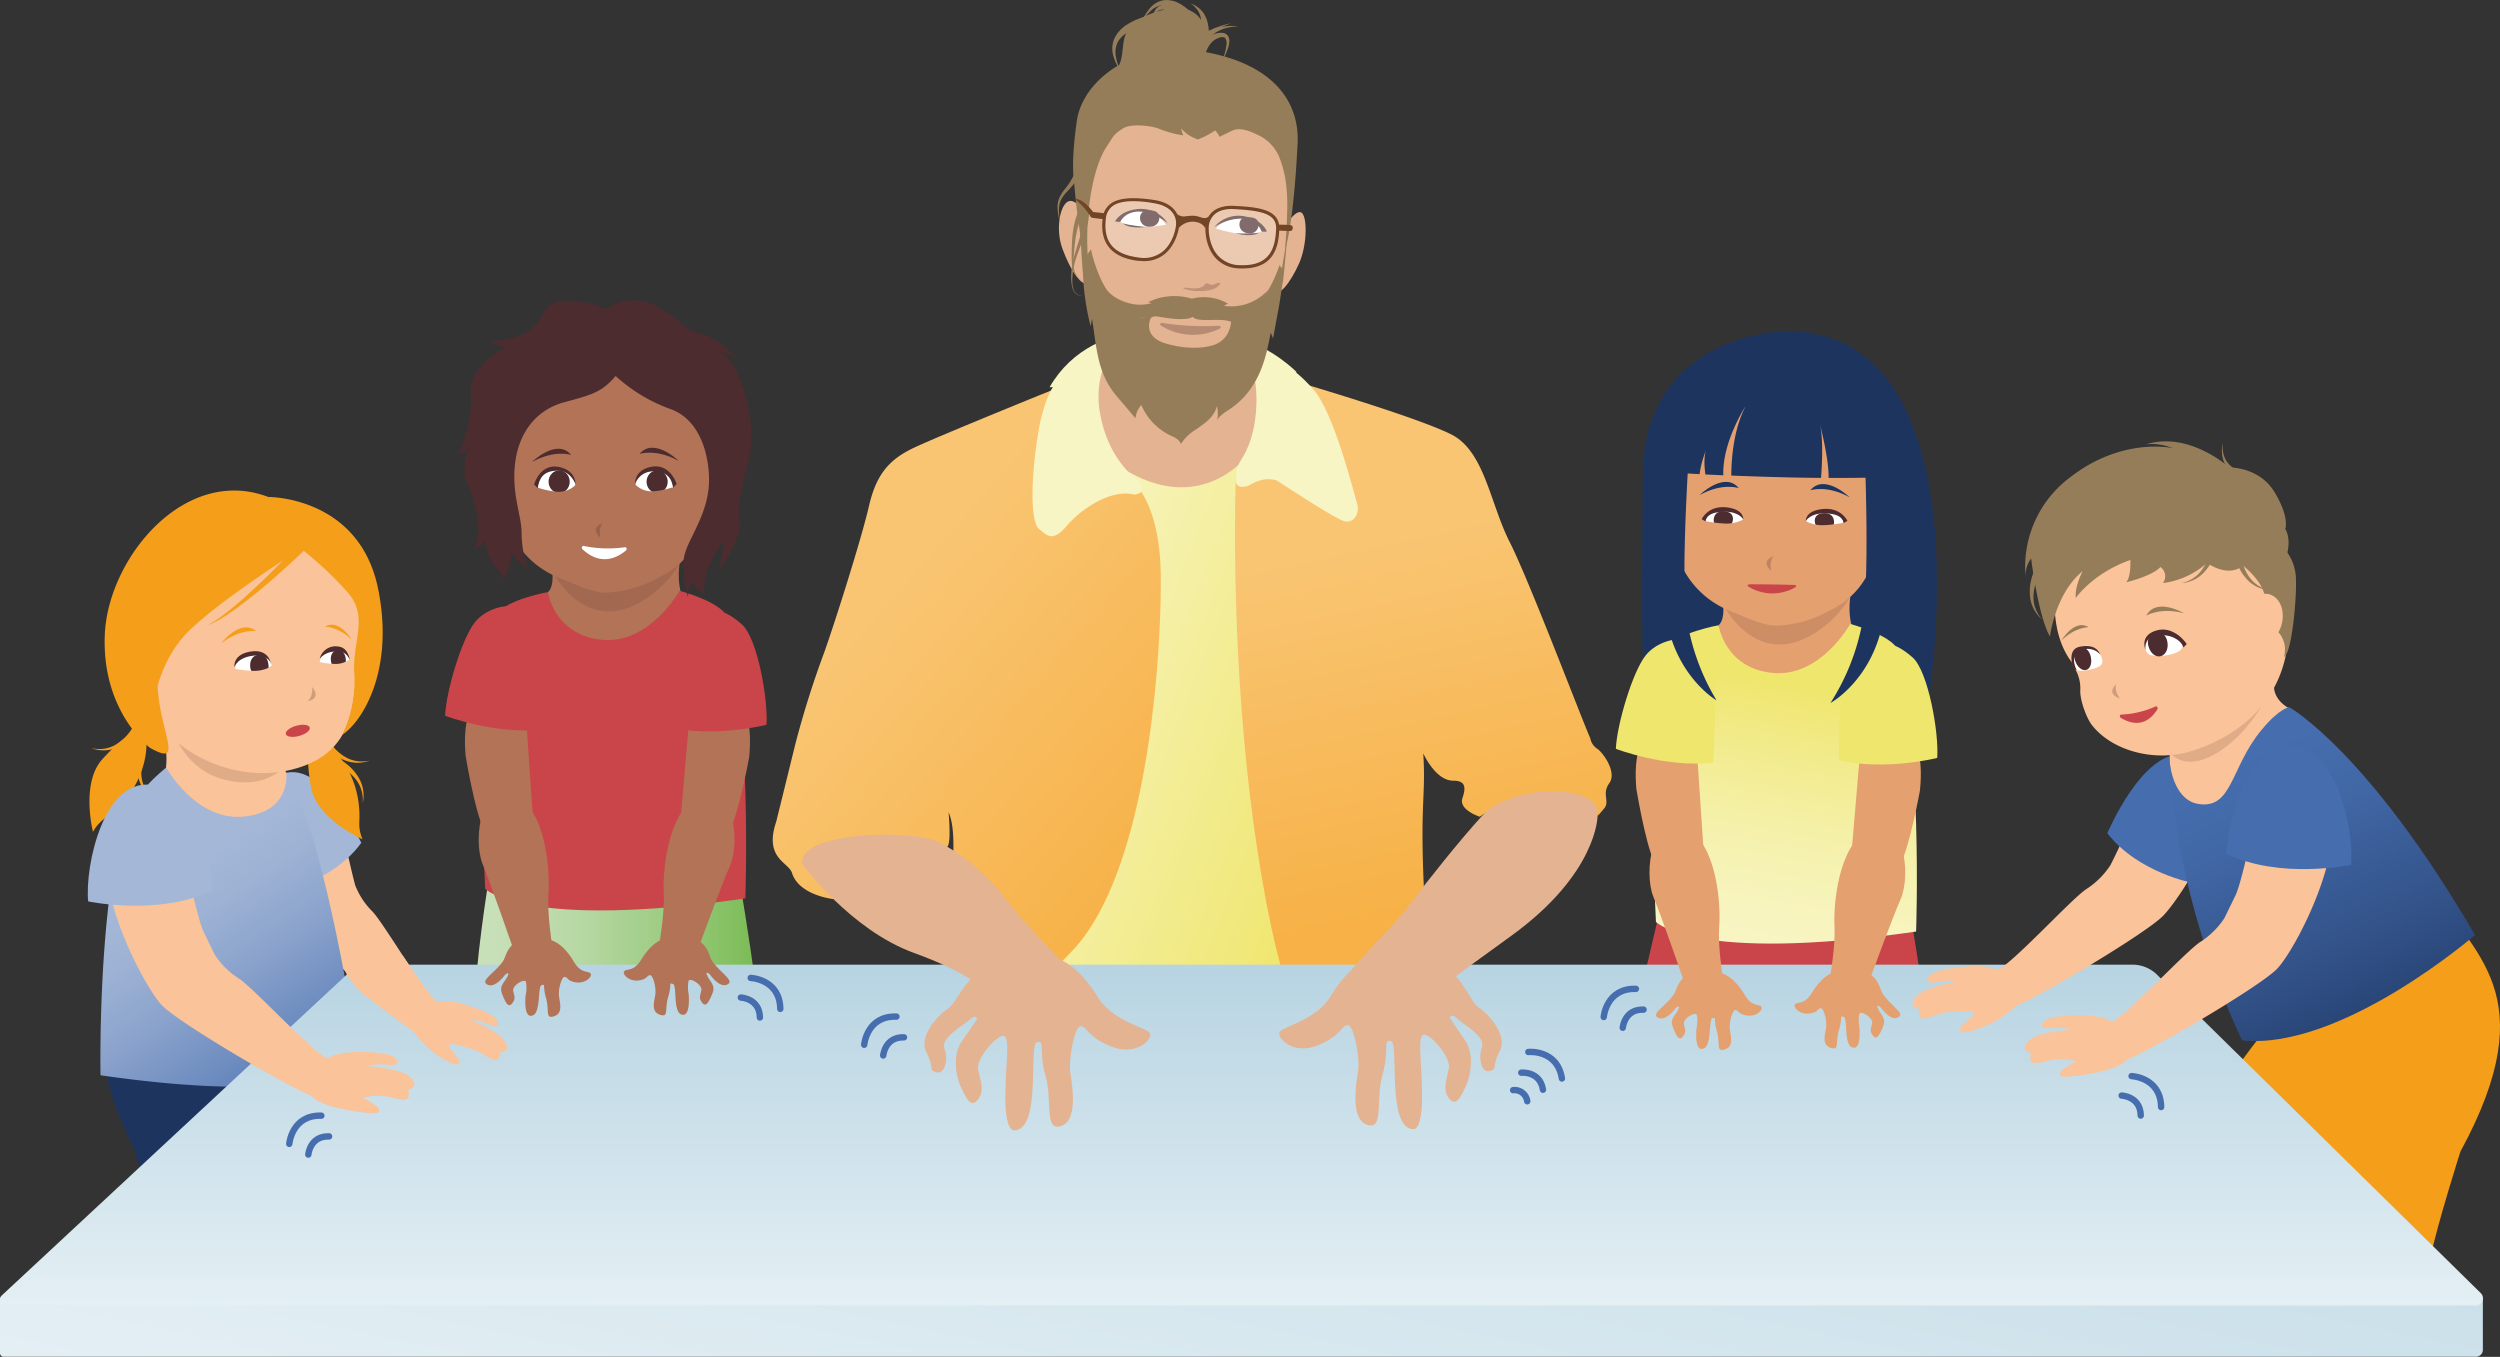 <svg xmlns="http://www.w3.org/2000/svg" xmlns:xlink="http://www.w3.org/1999/xlink" viewBox="0 0 779.71 423.18"><rect x="0" y="0" width="779.71" height="423.18" fill="#333333" stroke="none"/><defs><style>.cls-1{fill:url(#Unbenannter_Verlauf_9);}.cls-2{fill:#1d345f;}.cls-3{fill:#fac399;}.cls-4{fill:#a4b7d7;}.cls-5{fill:#f59e1a;}.cls-6{fill:#f8f5c5;}.cls-7{fill:#e4b391;}.cls-8{fill:url(#Unbenannter_Verlauf_3);}.cls-9{fill:url(#Unbenannter_Verlauf_4);}.cls-10{fill:url(#Unbenannter_Verlauf_4-2);}.cls-11,.cls-21,.cls-22,.cls-29{fill:#4c2c2e;}.cls-11{opacity:0.15;}.cls-12{fill:#e5a070;}.cls-13{fill:url(#Unbenannter_Verlauf_11);}.cls-14{fill:#ca454a;}.cls-15{fill:url(#Unbenannter_Verlauf_13);}.cls-16{fill:#b27357;}.cls-17{fill:url(#Unbenannter_Verlauf_50);}.cls-18{fill:url(#Unbenannter_Verlauf_43);}.cls-19{fill:none;stroke:#466eaf;stroke-linecap:round;stroke-miterlimit:10;stroke-width:2px;}.cls-20,.cls-28{fill:#fff;}.cls-22{opacity:0.25;}.cls-23{fill:#967d5a;}.cls-24{fill:#466eaf;}.cls-25{fill:url(#Unbenannter_Verlauf_23);}.cls-26{fill:#efe66e;}.cls-27{fill:#724527;}.cls-28,.cls-29{opacity:0.3;}</style><linearGradient id="Unbenannter_Verlauf_9" x1="147.77" y1="314.56" x2="237.21" y2="314.56" gradientUnits="userSpaceOnUse"><stop offset="0" stop-color="#c9e1ba"/><stop offset="0.16" stop-color="#c4deb3"/><stop offset="0.39" stop-color="#b5d7a1"/><stop offset="0.67" stop-color="#9dcc82"/><stop offset="0.97" stop-color="#7cbc57"/><stop offset="1" stop-color="#78ba53"/></linearGradient><linearGradient id="Unbenannter_Verlauf_3" x1="306.3" y1="216.9" x2="417.92" y2="260.78" gradientUnits="userSpaceOnUse"><stop offset="0" stop-color="#f8f5c5"/><stop offset="1" stop-color="#efe66e"/></linearGradient><linearGradient id="Unbenannter_Verlauf_4" x1="272.35" y1="189.12" x2="367.43" y2="271.75" gradientUnits="userSpaceOnUse"><stop offset="0" stop-color="#f9c573"/><stop offset="1" stop-color="#f7b146"/></linearGradient><linearGradient id="Unbenannter_Verlauf_4-2" x1="428.25" y1="168.03" x2="453.42" y2="282.73" xlink:href="#Unbenannter_Verlauf_4"/><linearGradient id="Unbenannter_Verlauf_11" x1="51.68" y1="275.15" x2="98.03" y2="344.58" gradientUnits="userSpaceOnUse"><stop offset="0" stop-color="#a4b7d7"/><stop offset="0.17" stop-color="#9db2d4"/><stop offset="0.42" stop-color="#8ba3cc"/><stop offset="0.71" stop-color="#6c8bbf"/><stop offset="1" stop-color="#466eaf"/></linearGradient><linearGradient id="Unbenannter_Verlauf_13" x1="548.62" y1="298.41" x2="564.17" y2="215.02" gradientUnits="userSpaceOnUse"><stop offset="0" stop-color="#f8f5c5"/><stop offset="0.18" stop-color="#f7f4be"/><stop offset="0.44" stop-color="#f5f1ac"/><stop offset="0.75" stop-color="#f2eb8d"/><stop offset="1" stop-color="#efe66e"/></linearGradient><linearGradient id="Unbenannter_Verlauf_50" x1="369.21" y1="499.21" x2="407.71" y2="314.67" gradientUnits="userSpaceOnUse"><stop offset="0" stop-color="#e4eff4"/><stop offset="1" stop-color="#c9dfe9"/></linearGradient><linearGradient id="Unbenannter_Verlauf_43" x1="387.19" y1="407.18" x2="387.19" y2="279.26" gradientUnits="userSpaceOnUse"><stop offset="0" stop-color="#e4eff4"/><stop offset="1" stop-color="#aecede"/></linearGradient><linearGradient id="Unbenannter_Verlauf_23" x1="751.06" y1="341.99" x2="699.94" y2="230.05" gradientUnits="userSpaceOnUse"><stop offset="0" stop-color="#1d345f"/><stop offset="0" stop-color="#1d345f"/><stop offset="0.43" stop-color="#33538a"/><stop offset="0.76" stop-color="#4167a5"/><stop offset="0.96" stop-color="#466eaf"/></linearGradient></defs><title>Element 1</title><g id="Ebene_2" data-name="Ebene 2"><g id="Ebene_5" data-name="Ebene 5"><path class="cls-1" d="M191,335.75,197.42,355c15.38.06,24.82,1.42,39.79-6.54,0,0-.57-30.79-1.71-41.58s-4.92-32.75-4.92-32.75-24.52,8.94-78.09-.18c0,0-4.5,27-4.7,44.34S148.88,351,148.88,351s11.25,1.63,39.07,3.66Z"/><path class="cls-2" d="M557.19,103.28s-44.86,0-44.86,45.73c0,29.58-1.56,75.54,3.83,83.21s78.61,6.61,83-2.56C601.93,223.87,621.49,103.28,557.19,103.28Z"/><path class="cls-3" d="M92.74,287c-3.15-5.12-11.14-25.14-9.48-39.88,0,0,3-7.8,20.12.52,0,0,4.75,17.26,5.6,21.05s1.76,7.29,1.76,7.29a23.31,23.31,0,0,0,5.18,8.06c3.56,3.43,16.21,25.44,20.6,28.76s-2.5,10.77-6,9.73S96.72,293.44,92.74,287Z"/><path class="cls-4" d="M112.67,262.87s-11-23.92-22.85-21.94c-21.27,3.57-5.84,28.26-1.59,37.14C88.23,278.07,104.15,274.67,112.67,262.87Z"/><path class="cls-5" d="M748.62,271.69s41.34,30.4-11.13,84.68c0,0-10.46,20.58-14.9,30.84,0,0-26.88,9.09-40.72-.12,0,0,3.52-33,12.12-48.47S748.62,271.69,748.62,271.69Z"/><path class="cls-5" d="M759.37,277c10.89,20.59,35,32.51,8,82.15,0,0-7.07,22.14-9.35,33,0,0-24.56,13.55-40,6.88,0,0-2.27-33.18,3-49.82S759.37,277,759.37,277Z"/><path class="cls-6" d="M404.45,116.11s-7.71-8-18.69-10.77-44.29-9-58.43,15.44Z"/><path class="cls-7" d="M344.24,101.6s2.73,18.31-9.72,23.7c0,0-1.37,51.9,43.6,47.81s26.63-49,26.63-49-12.25-1.85-14.69-16.06Z"/><path class="cls-8" d="M338.14,135.9l4.37,39.49L311.77,304.51s-7.46,36.46,28.14,43.16,83.47,1.49,89-3.07-.37-18.51-13-39.72-20.68-171.47-20.68-171.47-6.33,13.87-19.91,17.64C355.57,156.55,338.14,135.9,338.14,135.9Z"/><path class="cls-9" d="M295.43,264.11c1.34-1.15.41-10.77.41-10.77,3.63,7.82-.28,28.75-1.11,50.52s16,37.2,16,37.2c8.15-5.21-1.73-18.79,23.1-43.9s28.47-95.44,28.19-118S353.17,150,353.17,150l-5.7-1.82-17.26-27.36s-38,15.36-45.53,19S273.24,148.14,271,157.9s-10.32,35.41-13.95,45.61a296.61,296.61,0,0,0-9,28.57c-4.83,19.69-5.95,24.14-5.95,24.14-3.89,11.54,3.81,12.62,4.89,16,2.23,7.12,13,8.2,13,8.2S277.26,279.67,295.43,264.11Z"/><path class="cls-6" d="M353.65,148.76s-9-6.66-10.88-22a28.61,28.61,0,0,1,2-13.92,8.77,8.77,0,0,0-9.59.61c-5,3.64-9.28,8.11-11.55,22.62s-2.14,26.83.44,28.92,4.24,4.19,8.64-1,13.74-11.56,21-9.74C353.76,154.23,359.36,154,353.65,148.76Z"/><path class="cls-10" d="M453.2,243.48c3.53,0,4.22,1.68,2.92,5.4s5.4,5.84,5.4,5.84,11.53-8.44,24.18-7.51,12.55,7.33,12.55,7.33l2-2.31c2-2.31-.83-4.5,1.68-8s-2.24-9.86-3.91-10.79a5,5,0,0,1-2.05-3.26c-1.67-3.35-19-49.11-25.11-61.11s-7.82-28.19-18.06-33.49-47.63-16.3-47.63-16.3L401.05,133l-15.62,16.28s-2.24,56.93,6.69,115.54,19.75,67.81,31.36,71.72,25.29,2.51,25.57-6.14c0,0-4.36-35.54-5.16-58.23s.8-24.56,0-37.21C443.89,234.93,447.67,243.48,453.2,243.48Z"/><path class="cls-6" d="M387.61,142.55c5.64-9.14,4.44-23.44,3.32-25.53s2.17-4.61,4.82-4.74,7.25,1.72,13.81,9.11,12.51,31.86,13.63,35.4-1.12,6.51-3.91,5.76-15.25-8.93-21-12.65c0,0-3.56-1.69-8.65,1.45,0,0-4.54,2-4.18-2.1C385.72,145.94,385.72,145.62,387.61,142.55Z"/><path class="cls-5" d="M100.9,232.05a17.07,17.07,0,0,0,3,3,14.94,14.94,0,0,0,3.57,2.06,10.63,10.63,0,0,0,4,.78,11.06,11.06,0,0,0,3.92-.7,11.12,11.12,0,0,1-3.89.21,9.93,9.93,0,0,1-3.61-1.2,13.36,13.36,0,0,1-3-2.28,15.24,15.24,0,0,1-2.3-2.91Z"/><path class="cls-5" d="M106.14,236.91a17.45,17.45,0,0,1,3.33,2.57,14.75,14.75,0,0,1,2.51,3.27,10.53,10.53,0,0,1,1.31,3.86,11.3,11.3,0,0,1-.18,4,11,11,0,0,0-.31-3.89,9.89,9.89,0,0,0-1.66-3.42,13.46,13.46,0,0,0-2.66-2.67,15.38,15.38,0,0,0-3.19-1.89Z"/><path class="cls-5" d="M101.61,231.69s11.24,7.92,10.46,24.55a12.18,12.18,0,0,0,1,5.52S98.77,255.5,97,245.55s-.51-13.69-.51-13.69Z"/><path class="cls-3" d="M88.62,235.73l-7.07-4.56s-33-10.43-30.52-1-1,15.06-1,15.06l1,12.09,22.35,5.48,18.05-13.43-1.57-7.64S88.07,240.47,88.62,235.73Z"/><path class="cls-11" d="M54.28,228.7l35.66,9s-5.87,9.17-20.17,5.41C57.77,239.92,54.28,228.7,54.28,228.7Z"/><path class="cls-12" d="M537.38,188.51l7.6-4.9s35.47-11.22,32.81-1.07,1.06,16.19,1.06,16.19l-1.06,13-24,5.89-19.4-14.44L536,195S538,193.61,537.38,188.51Z"/><path class="cls-11" d="M580.73,175.81l-43.35,12.7s10.89,22.13,30.71,7.52C579.88,187.33,580.73,175.81,580.73,175.81Z"/><path class="cls-2" d="M60.63,279.3S25,304.56,65.47,355.59c0,0,7.56,18.9,10.69,28.29,0,0,21.66,9.4,33.54,1.81,0,0,8-52.22,1.74-66.44S60.63,279.3,60.63,279.3Z"/><path class="cls-2" d="M48.71,285.44c-9,18.45-28.87,29.13-6.58,73.61,0,0,5.83,19.84,7.7,29.56,0,0,20.26,12.14,33,6.16,0,0,1.88-29.73-2.51-44.65S48.71,285.44,48.71,285.44Z"/><path class="cls-3" d="M108.66,170.91s5.68,15.07,3.65,24.64c-3.22,15.14,3.64,38.63-21.82,44.6-19.95,4.67-43.15-8-47.44-28.19S57.47,142.14,108.66,170.91Z"/><path class="cls-13" d="M112.12,331.36s-12.08,13.95-80.77,4c0,0-1-51.88,7.75-81.28a54.28,54.28,0,0,1,12.75-14.68S61.06,256.11,76,254.68,89.3,240.91,89.3,240.91,99.58,252.12,112.12,331.36Z"/><path class="cls-5" d="M79.86,196.83s-5-.77-10.9,3.83C69,200.66,74.87,192.78,79.86,196.83Z"/><path class="cls-5" d="M101.31,195.48s4-.18,8.41,4C109.72,199.46,105.58,192.72,101.31,195.48Z"/><path class="cls-5" d="M95.75,170.82c-2.7,2.63-5.33,5.05-8,7.43s-5.28,4.65-7.91,6.77-5.23,4.17-7.8,5.9a42.11,42.11,0,0,1-7.46,4.25,55.42,55.42,0,0,0,7.62-5.37c2.58-2.08,5.2-4.46,7.8-6.89s5.21-5,7.82-7.68,5.22-5.41,7.77-8.2Z"/><path class="cls-5" d="M118,184C112.28,154.74,83.68,155,83.68,155c-26-9.94-50.05,19-51,43.05s14.11,35.19,14.11,35.19c11,6.22,3-4.8,2.36-19.43a47.75,47.75,0,0,1,3-7.63,37.14,37.14,0,0,1,4.8-7.28,30.64,30.64,0,0,1,3-3.12l1.63-1.47,1.68-1.43c4.51-3.79,9.29-7.28,14.13-10.7s9.78-6.7,14.75-9.85l-.66-1c1.33-.31,2.1-.45,2.1-.45a111.25,111.25,0,0,1,14.77,13.77c6.92,7.77,1.35,15.48,2.17,25.63a38.68,38.68,0,0,1-3.73,18.87C112.92,225.08,123,209.36,118,184Z"/><path class="cls-14" d="M517.63,284.3s-7,28.09-9.69,45.21S503,353.32,503,353.32s60.16,26.05,106.33,1.49c0,0-7.57-26.79-8.71-37.58s-4.91-32.74-4.91-32.74S571.2,293.42,517.63,284.3Z"/><path class="cls-15" d="M516.46,287.54s12.45,12.93,81.14,3c0,0,2.19-59.69-6.53-89.09,0,0-2.2-3.45-14-6.86,0,0-9.21,16.71-24.18,15.29S536,195,536,195s-12.94,2.39-15.55,6.66C515,210.61,514.21,239.55,516.46,287.54Z"/><path class="cls-12" d="M586.9,163.3c2.06-19.45-17.16-55.17-59.18-28.61,0,0-7.62,6-7.22,16.15,0,0,.06,7.71.57,13.48.25,2.88,2,20.74,20.55,27,0,0,8.15,3.92,12.44,3.8a36.25,36.25,0,0,0,16.4-4.6C575.39,188,584.83,182.88,586.9,163.3Z"/><path class="cls-16" d="M204.79,387.05c2-4.74-3.68-22.85-3.68-22.85a82.23,82.23,0,0,1-4.36-41.51l23.24-.81c3.73,10.84-2.43,56.32-3.9,64.26Z"/><path class="cls-2" d="M233.15,392.66c-.51-.78-9.35-8.05-16.22-8.62,0,0-7,3-12.32,0,0,0-2.25,6.68-.53,11.45C204.08,395.45,239.09,401.64,233.15,392.66Z"/><path class="cls-16" d="M168.13,392.65c2.63-4.44-.68-23.14-.68-23.14a82.31,82.31,0,0,1,1.09-41.73L191.68,330c2.29,11.24-9.74,55.53-12.23,63.21Z"/><path class="cls-2" d="M195.52,401.9c-.41-.83-8.23-9.19-15-10.65,0,0-7.37,2.1-12.2-1.65,0,0-3.11,6.33-2,11.28C166.33,400.88,200.23,411.59,195.52,401.9Z"/><path class="cls-17" d="M0,404.74H774.36a0,0,0,0,1,0,0V421a2.14,2.14,0,0,1-2.14,2.14H1.13A1.09,1.09,0,0,1,0,422.09V404.74a0,0,0,0,1,0,0Z"/><path class="cls-18" d="M772.27,407.18H1.69A1.83,1.83,0,0,1,.58,404L108.09,304a11.51,11.51,0,0,1,7.84-3.14H665.12a11,11,0,0,1,8.06,3.58l100.57,98.9A2.26,2.26,0,0,1,772.27,407.18Z"/><path class="cls-19" d="M474.46,334.55s5.84-.59,6.77,5.32"/><path class="cls-19" d="M471.93,340a4,4,0,0,1,4.39,3.46"/><path class="cls-19" d="M476.66,328.1s9-.92,10.48,8.26"/><path class="cls-19" d="M96.16,360.09s.49-5.84,6.48-5.66"/><path class="cls-19" d="M90.22,356.75s.77-9.06,10-8.79"/><path class="cls-19" d="M231.06,311.12s5.85.23,5.94,6.22"/><path class="cls-19" d="M234.14,305s9.08.37,9.22,9.65"/><path class="cls-19" d="M506.11,320.54s.49-5.84,6.48-5.66"/><path class="cls-19" d="M500.17,317.19s.77-9.05,10.05-8.78"/><path class="cls-19" d="M275.46,329.19s.5-5.84,6.48-5.66"/><path class="cls-19" d="M269.53,325.85s.76-9.06,10.05-8.79"/><path class="cls-19" d="M661.72,341.69s5.86.24,5.94,6.23"/><path class="cls-19" d="M664.8,335.62s9.08.36,9.22,9.65"/><path class="cls-2" d="M532.05,140.5c-.85,2.76-.28,6.7-.16,7.48l5.59.26c-.41-10.48,7.15-21.92,7.15-21.92-4.29,7.78-4.67,18.43-4.67,22,8.12.33,18,.65,28,.73.31-4.09.72-12.26-.34-16.72,0,0,2.83,10.87,2.69,16.73,5.21,0,10.38,0,15.25-.16,0,0-3-28.67-13.52-33.4-9.69-4.36-28.74-1.83-30.71-1.11-10.26,4.56-17.37,15.65-20,33,0,0,3.34.21,8.74.48A31.64,31.64,0,0,1,532.05,140.5Z"/><path class="cls-2" d="M564.61,152.91s5.06-1.78,12.24,2.18C576.85,155.09,569.07,147.52,564.61,152.91Z"/><path class="cls-20" d="M574.11,163.62a14.53,14.53,0,0,1-5.31.81,21.67,21.67,0,0,1-4-.48,1.7,1.7,0,0,1-1.49-1.8c.24-1.27,1.16-2.4,4.5-2.77,4.67-.52,6.49.59,7,2.94A1.11,1.11,0,0,1,574.11,163.62Z"/><path class="cls-21" d="M572,162.78a2.83,2.83,0,0,1-3,2.95,3.37,3.37,0,0,1-3-3.38s-.14-2.14,2.71-2.28S572,161.81,572,162.78Z"/><path class="cls-21" d="M575.05,163.12c-.47-1.77-1.84-3-6.24-3s-5.61,2.41-5.61,2.41-.39-3.15,5.18-3.77c5.86-.64,7.8,3.69,7.8,3.69Z"/><path class="cls-22" d="M552.44,178.1s-.81-2.74.64-4.58C553.08,173.52,548.8,174.81,552.44,178.1Z"/><path class="cls-20" d="M73.41,209.68s1.58.65,6.37-.1c0,0,3.36-.65,4.93-2a4.67,4.67,0,0,0-5.62-3.88C75.32,204.2,73,206.64,73.41,209.68Z"/><path class="cls-21" d="M78.06,208.14c-.23-2.14.65-3.71,2.74-4,1.57-.19,2.73,1.08,2.93,3.23a4.2,4.2,0,0,1-.35,2.21,18,18,0,0,1-2.5.64c-.54.07-1,.12-1.5.16A3.12,3.12,0,0,1,78.06,208.14Z"/><path class="cls-20" d="M107.53,207.56a11.77,11.77,0,0,1-3.59.39,9.28,9.28,0,0,1-4.21-1.32,5.43,5.43,0,0,1,3.64-4.61c3-.92,4.73.7,5.43,3A2,2,0,0,1,107.53,207.56Z"/><path class="cls-21" d="M103.19,205.75c-.09-1.15.33-2.92,2.31-2.89,2.21,0,2.33,2.7,2.33,2.7a4.89,4.89,0,0,1-.55,2.87,11.34,11.34,0,0,1-2.85.34A4.83,4.83,0,0,1,103.19,205.75Z"/><path class="cls-21" d="M99.73,205.43a6.14,6.14,0,0,1,5.81-2.09s2.3-.48,3.54,2.48c0,0-.39-3.89-3.59-4.18A5.06,5.06,0,0,0,99.73,205.43Z"/><path class="cls-21" d="M73.11,208s1-3.37,7.06-3.59c0,0,3.62.07,4.35,2.65,0,0-.52-4.53-5.87-3.92C72.46,203.88,73.11,208,73.11,208Z"/><path class="cls-22" d="M97.38,214.25s.34,2.84-1.41,4.41C96,218.66,100.41,218.12,97.38,214.25Z"/><path class="cls-5" d="M45.69,231.9s.66,13.73-12.94,23.33A12.15,12.15,0,0,0,29,259.44s-3.87-15.15,2.91-22.64S42.43,228,42.43,228Z"/><path class="cls-5" d="M43.29,234.57a16.77,16.77,0,0,0-.56,4.16,15.26,15.26,0,0,0,.51,4.1A10.86,10.86,0,0,0,45,246.49a11.22,11.22,0,0,0,2.93,2.7,11,11,0,0,1-2.51-3,9.89,9.89,0,0,1-1.23-3.59,13.67,13.67,0,0,1,0-3.78,15.18,15.18,0,0,1,.94-3.58Z"/><path class="cls-5" d="M42.91,228.18a17.07,17.07,0,0,1-3,3,14.94,14.94,0,0,1-3.57,2.06,10.63,10.63,0,0,1-4,.78,10.85,10.85,0,0,1-3.92-.71,10.9,10.9,0,0,0,3.89.22,9.93,9.93,0,0,0,3.61-1.2,13.65,13.65,0,0,0,3-2.28,15.58,15.58,0,0,0,2.29-2.91Z"/><path class="cls-21" d="M189.11,96.29s-16.5-6.58-20,1.84-16,8.28-16,8.28a6.57,6.57,0,0,0,4.9,1.76s-11.87,5.41-11.17,14.85-3.9,18.79-3.9,18.79,2.84-1,3.21-2.26c0,0-2.71,7.28-.36,11.54s5.43,16.84,1.61,19.85c0,0,2.86-.28,4-2.3,0,0,.4,5.41,3.83,9.13,0,0,2,1.71,1.43,3.15a14.23,14.23,0,0,0,2.85-8.47s-9.17-39.81,4.13-49.85,37.9-19.27,49.48-12.14-4.47,35.05-4.47,35.05l6,34.06s2.41,5.29,5.29,5.66c0,0-1-2.84.56-7.13a60.88,60.88,0,0,1,5.19-9.8s-.49,8-1.91,10.19c0,0,7.35-8.94,6.92-16.36s.66-10.28,3-19.52-1.61-27.35-8.64-32.73a12.19,12.19,0,0,1,5.06,2.33s-6.24-7.42-12.21-8.28S203.57,87.63,189.11,96.29Z"/><path class="cls-23" d="M634.4,178.13a16.81,16.81,0,0,0-1.16,4,15,15,0,0,0-.08,4.12,10.69,10.69,0,0,0,1.23,3.88,11.48,11.48,0,0,0,2.51,3.1,11.09,11.09,0,0,1-2-3.31,9.84,9.84,0,0,1-.69-3.74,13.47,13.47,0,0,1,.55-3.73,14.9,14.9,0,0,1,1.45-3.41Z"/><path class="cls-7" d="M430.19,297.93s-7.41-.12-15.12,12.72c-4.31,7.17-14,9.27-15.76,10.94s3.75,7.6,11.46,4.51,7.5-6.18,9.48-6.42,4,10.23,3.3,14.51-2.39,15,2.9,16.64,2.53-8.08,4.73-15.69,0-11.18,2.65-10.46-1.54,27.44,7.05,27.51c0,0,2.64.3,2.64-9.92s-1.32-17.12,0-19.26,9,6.42,8.38,10-2.12,6.66,0,9.51,3.7-.24,5.47-4.28,2-10.11-.22-13.43-5-7.38-5-7.38.33-1.66,2.31.24,9,5.59,7.72,9,0,8.2,2.53,7.37.44-1.38,3-6.1S464.9,316.71,461,314.1,454,293.41,430.19,297.93Z"/><path class="cls-12" d="M587.23,310c-1.39-2-1.31-9.33-14-7.06,0,0-3.94-.1-8.11,6.68-2.33,3.79-4.3,2.71-5.25,3.58s2,4.14,6.07,2.47c1-.41.95-1,1.88-1.22s2.07,3.87,1.69,6.14-1.33,5.29,1.48,6.21,1.36-1.63,2.58-5.66,0-4.35,1.44-4-.24,9.8,3.27,9.61c0,0,2.09.47,1.66-6.31a10.73,10.73,0,0,1-.06-4.16c.18-1.32,4.37,1,4,2.86s-.89,2.31.25,3.84,2-.1,2.93-2.24.75-2.82-.41-4.6a7.76,7.76,0,0,1-1.2-2.23s.08-.73,1.12.29c0,0,2.89,4.3,5.37,3.13S589.82,313.82,587.23,310Z"/><path class="cls-12" d="M522,310.19c1.43-2,1.48-9.3,14.12-6.79,0,0,3.94,0,8,6.83,2.26,3.83,4.25,2.78,5.18,3.68s-2,4.1-6.11,2.35c-1-.42-.93-1-1.86-1.25s-2.14,3.82-1.81,6.1,1.23,5.32-1.59,6.18-1.33-1.65-2.47-5.71,0-4.34-1.37-4,.05,9.8-3.44,9.55c0,0-2.1.42-1.55-6.34a11,11,0,0,0,.14-4.16c-.16-1.33-4.39.88-4.05,2.78s.84,2.33-.32,3.84-2-.14-2.89-2.3-.7-2.83.49-4.59a7.9,7.9,0,0,0,1.25-2.2s-.07-.73-1.13.27c0,0-3,4.24-5.43,3S519.31,314,522,310.19Z"/><path class="cls-7" d="M250.29,269.58s14.87,20.42,34.78,27.63,23.25,13,23.25,13L334,306.8s2.1-.9-2.1-5.93-12.26-12.47-17.6-19.72c-4.25-5.76-12.88-14.51-21.88-18.6S248.44,259.5,250.29,269.58Z"/><path class="cls-7" d="M498.25,254.54s0,17.89-27,37.39c-17.17,12.39-24.88,18.25-24.88,18.25l-25.65-3.38s-2.1-.9,2.1-5.93,12.26-12.47,17.6-19.72c4.25-5.76,15.21-19.54,21.92-26.81C471.77,244.08,500.1,244.45,498.25,254.54Z"/><path class="cls-7" d="M327.07,298.3s7.52-.12,15.35,12.72c4.38,7.17,14.21,9.27,16,10.93s-3.8,7.61-11.63,4.52-7.6-6.18-9.61-6.42-4,10.22-3.36,14.5,2.43,15-2.93,16.65-2.58-8.09-4.81-15.69,0-11.18-2.69-10.47,1.57,27.45-7.15,27.52c0,0-2.69.3-2.69-9.92s1.35-17.12,0-19.26-9.17,6.42-8.5,10,2.16,6.65,0,9.51-3.76-.24-5.55-4.28-2-10.11.23-13.44,5-7.37,5-7.37-.34-1.66-2.35.24-9.17,5.59-7.83,9,0,8.21-2.57,7.38-.45-1.38-3-6.1,2.91-11.26,6.82-13.88S304.4,293.48,327.07,298.3Z"/><path class="cls-3" d="M663,322.19s-2.62-5.29-13.21-5.47c-10.42-.18-13.4,1.46-12.82,3.43.22.74,2.25.6,4,.46,3.44-.28,5,.54,5,.54s-8.8.59-12.08,2.64-2.88,4-.35,4.79c0,0-1.48,3.22,1.77,3,1.09-.07,4.19-1.12,6.73-1.23a17,17,0,0,1,5.52.71,22.13,22.13,0,0,0-4.54,2.72s-2.23,2.4,2.18,2,13.35-1.61,17.2-4.37S663,322.19,663,322.19Z"/><path class="cls-3" d="M674.71,285.56c4.5-4.7,17.5-24,19.11-40,0,0-1.42-8.93-21.37-4,0,0-9,17.15-10.72,20.95s-3.51,7.3-3.51,7.3a25.2,25.2,0,0,1-7.31,7.34c-4.55,2.8-22.93,23.17-28.32,25.68s.19,11.94,4.08,11.64S669,291.47,674.71,285.56Z"/><path class="cls-3" d="M627.42,305.57s-3.13-5-13.69-4.17c-10.38.83-13.19,2.75-12.42,4.66.28.7,2.3.37,4.05.06,3.4-.61,5,.06,5,.06s-8.71,1.43-11.78,3.78-2.48,4.24.11,4.81c0,0-1.16,3.35,2.06,2.8,1.07-.18,4.06-1.53,6.58-1.88a52.58,52.58,0,0,1,7.26-.36c.73.08,1.12.28,1,1s-3.13,2.8-3.88,3.61c0,0-2,2.61,2.36,1.76a33.18,33.18,0,0,0,13.59-6.95C631.32,311.64,627.42,305.57,627.42,305.57Z"/><path class="cls-24" d="M657.25,259.87s11-26.21,23.9-24.49c23.11,3.1,7.31,30.31,3,40.05C684.18,275.43,666.86,272.32,657.25,259.87Z"/><path class="cls-3" d="M709.86,210.83s-3.14,6.07,4.32,10.25c0,0-1.33,32.5-21.76,32.54,0,0-12.28,0-14.64-9.41a31.14,31.14,0,0,1-.78-12.28C677.89,224.77,709.86,210.83,709.86,210.83Z"/><path class="cls-25" d="M714,220.57s24.51,13.67,57.91,71.05c0,0-41.58,36-72.59,32.88,0,0-20.32-40.37-22.65-86.95,0,0,.9,11.94,9,13.2,10.66,1.65,9.94-11.41,19.68-23.12C711.05,220.73,714,220.57,714,220.57Z"/><path class="cls-3" d="M710.16,302.18c4.53-4.67,15.57-25,17.25-40.9,0,0-4.34-9.72-24.3-4.92,0,0-4,18.93-5.82,22.72s-3.55,7.29-3.55,7.29a25.23,25.23,0,0,1-7.34,7.3c-4.56,2.79-23,23.07-28.43,25.55s.13,11.95,4,11.66S704.47,308.07,710.16,302.18Z"/><path class="cls-24" d="M694.31,266.21s1.91-28.72,17.93-32.57,22.09,25.1,21,36.07C733.25,269.71,711.05,274.44,694.31,266.21Z"/><path class="cls-11" d="M706.65,218l-31.91,13.68s4,11.07,17.12,2.88C701.27,228.67,706.65,218,706.65,218Z"/><path class="cls-3" d="M713.65,190.27c2.27,26.9-15,39-29.43,43.75-12.26,4.07-25.64-.05-31.74-7.82-1.8-2.28-3.83-8-3.67-10.92a12,12,0,0,0-1.51-6.45,17.67,17.67,0,0,0-1.06-2.19c-10.3-13.11-6.2-43,14.56-52.62C666.44,150.59,708.08,124.45,713.65,190.27Z"/><path class="cls-23" d="M712.84,171.61a14.76,14.76,0,0,1,3.23,9c.25,5.77-1.14,20.8-3.13,23.63s2.52-3.7-4-8.59,4.48-9.49-12.71-21.85Z"/><path class="cls-23" d="M695.3,145.8s-12.66-11.5-26.08-7.17c0,0,3.46-.79,8.53,1.16,0,0-15.89-3.74-32.45,9.34a34.81,34.81,0,0,0-13.49,31.37,8.8,8.8,0,0,1,1.67-6.33s2.18,18,5.87,24.37c0,0,1.58-13.38,10.21-20.43,0,0-2.54,4.68-2.15,8.38,0,0,5.28-7.72,17-11.84,0,0,.31,5.13-1.26,6.95,0,0,8.13-1.92,10.64-4.76a3.54,3.54,0,0,1,.81,5,25.45,25.45,0,0,0,13.76-6.3s6.67,5.14,11.67.5a6.35,6.35,0,0,1,5.31,4.38s1.8-1.41,1.28-5.1c0,0,3.26,1.48,4.36,3.14,0,0,4.83-7.92,1.77-13.51,0,0,1.4-3.67-3.41-11.54S695.3,145.8,695.3,145.8Z"/><ellipse class="cls-3" cx="705.49" cy="193.34" rx="8.3" ry="6.32" transform="translate(309.01 808.08) rotate(-72.51)"/><path class="cls-23" d="M669.4,192s4.32-2.69,11.72-.75C681.12,191.2,672.46,186.18,669.4,192Z"/><path class="cls-23" d="M651.41,195.61s-4.07-.13-8.5,4.15C642.91,199.76,647,192.86,651.41,195.61Z"/><path class="cls-14" d="M661.5,222.87a29,29,0,0,0,10.81-2.55c.39-.2.81.44.56.86-1.5,2.49-5.09,6.52-11.42,2.71C661,223.64,661.07,222.9,661.5,222.87Z"/><path class="cls-14" d="M545.67,182.23c3.05,0,8.67.05,13.92.2.56,0,.83.46.39.71a14.33,14.33,0,0,1-14.73-.21C544.83,182.67,545.12,182.23,545.67,182.23Z"/><path class="cls-22" d="M661.2,217.88s-1.82-2.2-1.21-4.46C660,213.42,656.56,216.28,661.2,217.88Z"/><path class="cls-23" d="M697,173.38a16.64,16.64,0,0,0,1.44,3.94,15.07,15.07,0,0,0,2.37,3.39,10.56,10.56,0,0,0,3.28,2.4,11.24,11.24,0,0,0,3.86,1,11.38,11.38,0,0,1-3.62-1.46,10.13,10.13,0,0,1-2.76-2.62,13.47,13.47,0,0,1-1.75-3.34,14.85,14.85,0,0,1-.84-3.61Z"/><path class="cls-23" d="M691.24,171.15a17,17,0,0,1-1.44,3.94,14.79,14.79,0,0,1-2.37,3.38,10.59,10.59,0,0,1-3.28,2.41,11.22,11.22,0,0,1-3.86,1,10.8,10.8,0,0,0,3.61-1.46,10,10,0,0,0,2.77-2.61,13.65,13.65,0,0,0,1.75-3.34,15.33,15.33,0,0,0,.84-3.61Z"/><path class="cls-23" d="M698.72,149.12a9.66,9.66,0,0,1-2.68-1.66,9.14,9.14,0,0,1-2-2.5,8.64,8.64,0,0,1-1-3.3,12.07,12.07,0,0,1,.17-3.73,11.09,11.09,0,0,0,.23,3.54,7.31,7.31,0,0,0,1.32,2.81,7.91,7.91,0,0,0,2.14,1.91,8.45,8.45,0,0,0,2.57,1.07Z"/><path class="cls-20" d="M679.92,202.88c-.79.6-2.12,1.2-4.92,1.61a16.42,16.42,0,0,1-4-.11,2.19,2.19,0,0,1-1.79-2.18A5,5,0,0,1,673,197c4.54-1.31,6.66.82,7.61,3.86A2,2,0,0,1,679.92,202.88Z"/><path class="cls-21" d="M676,200.43c.33,2.25-.83,4.16-2.51,4.28s-3.26-1.62-3.55-3.87a2.89,2.89,0,0,1,2.3-3.37C675.06,196.83,675.84,199.19,676,200.43Z"/><path class="cls-21" d="M681,201.92c-.78-2.27-3.92-4.27-8.28-3.74a3.75,3.75,0,0,0-3.57,4.52s-2-4.51,3.42-6.06c5.69-1.64,9.43,4.23,9.43,4.23Z"/><path class="cls-20" d="M647.69,209s1.75.68,5.55-.53a17.53,17.53,0,0,0,1.65-.72,1.82,1.82,0,0,0,.72-2.1c-.45-2.42-3.37-5.11-6-4C645.87,203.3,646.43,205.82,647.69,209Z"/><path class="cls-21" d="M652.12,205c.44,2.12-.4,3.93-1.81,4s-2.88-1.53-3.29-3.66c0,0-.62-2.59,1.7-3.19S651.88,203.8,652.12,205Z"/><path class="cls-21" d="M655.07,204.19a5.19,5.19,0,0,0-6.51-1.13s-3.12,1.5-.87,6a8.5,8.5,0,0,1-1.18-.69,13.38,13.38,0,0,1-.38-2.11c-.26-1.95.07-4.1,2.59-4.57S653.86,201.35,655.07,204.19Z"/><path class="cls-3" d="M97.74,333.61s2.63-5.3,13.22-5.48c10.41-.17,13.39,1.47,12.81,3.44-.21.73-2.25.6-4,.45-3.44-.27-5,.55-5,.55s8.81.59,12.09,2.63,2.88,4,.35,4.79c0,0,1.48,3.22-1.78,3-1.08-.08-4.19-1.13-6.73-1.23a17,17,0,0,0-5.51.71,21.91,21.91,0,0,1,4.54,2.72s2.22,2.4-2.18,2-13.35-1.61-17.21-4.37S97.74,333.61,97.74,333.61Z"/><path class="cls-3" d="M131.62,314.33s3.81-3.93,13.19-1.1c9.23,2.78,11.39,5.06,10.33,6.64-.4.58-2.15-.11-3.68-.74a9.24,9.24,0,0,0-4.57-.93s7.6,3,9.91,5.73,1.42,4.31-1,4.32c0,0,.39,3.25-2.41,2.13-.93-.37-3.37-2.17-5.58-3a50,50,0,0,0-6.5-1.75c-.68-.06-1.07,0-1.14.72s2.29,3.14,2.81,4c0,0,1.28,2.74-2.49,1.13a30.8,30.8,0,0,1-10.93-8.94C126.9,319.06,131.62,314.33,131.62,314.33Z"/><path class="cls-3" d="M50.57,313.6c-4.52-4.67-15.57-25-17.25-40.91,0,0,4.34-9.72,24.31-4.91,0,0,4,18.92,5.82,22.71S67,297.78,67,297.78a25,25,0,0,0,7.34,7.3c4.55,2.79,23,23.08,28.43,25.56s-.14,11.94-4,11.65S56.27,319.48,50.57,313.6Z"/><path class="cls-4" d="M66.42,277.63s-1.91-28.72-17.92-32.58-22.1,25.1-21,36.08C27.48,281.13,49.69,285.85,66.42,277.63Z"/><path class="cls-3" d="M136.52,312.79c-1.85-1.4-7.37-9.46-10.86-14.71-3.34-1.09-19.81.85-18.15,4.62a25.28,25.28,0,0,0,6.77,8.14c8,6,14.74,11.22,16.27,11.68C134,323.56,140.91,316.11,136.52,312.79Z"/><path class="cls-12" d="M529.34,235.83l-8.83-9.12s-12-2.9-10.17,19.23c0,0,2.8,17.07,5.61,22.93l15.57-.76Z"/><path class="cls-12" d="M537.2,304.16s-1.48-9.52-1-15.36-.4-25.51-10.58-30.76-13.15,13.85-9.94,21.71,9.22,25.5,9.22,25.5,2.84,5.67,7.16,3.61S537.2,304.16,537.2,304.16Z"/><path class="cls-12" d="M580,236.09l9-9s12-2.67,9.81,19.42c0,0-3.12,17-6,22.82l-15.54-1.05Z"/><path class="cls-12" d="M570.84,304.27s1.66-9.49,1.31-15.35.87-25.49,11.15-30.55,12.89,14.1,9.54,21.89-9.7,25.33-9.7,25.33-2.95,5.61-7.23,3.47S570.84,304.27,570.84,304.27Z"/><path class="cls-26" d="M573.51,237.13s-.28-20.39,1.85-24.62,7.69-19.47,21.19-7.42c4.87,4.34,8.24,23.73,7.63,31.3C604.18,236.39,588,240.48,573.51,237.13Z"/><path class="cls-26" d="M534.34,237.87s1.25-25.3.43-30c-2-11.16-15.93-10.36-21.49-3.49-4.09,5.07-9,21.57-9.32,29.16C504,233.58,519.51,239.52,534.34,237.87Z"/><path class="cls-12" d="M574.42,163.15a41,41,0,0,1-5.47.64,10.78,10.78,0,0,1-5.4-1.09c-1.13-.67-1.25.05-.57.87s3.33,3.67,6.13,3.6,5-2.56,5.78-3.16S575.52,163,574.42,163.15Z"/><path class="cls-2" d="M542.29,152.23s-5.06-1.78-12.24,2.18C530.05,154.41,537.83,146.83,542.29,152.23Z"/><path class="cls-20" d="M532.78,163.11a14.6,14.6,0,0,0,5.32.81,21.51,21.51,0,0,0,4-.48,1.68,1.68,0,0,0,1.49-1.8c-.23-1.27-1.16-2.4-4.49-2.77-4.68-.51-6.49.59-7,2.94A1.13,1.13,0,0,0,532.78,163.11Z"/><path class="cls-21" d="M534.48,162.19a2.83,2.83,0,0,0,3,2.94,3.36,3.36,0,0,0,3-3.37s.14-2.13-2.71-2.28S534.5,161.22,534.48,162.19Z"/><path class="cls-21" d="M531.85,162.61c.47-1.77,1.83-3,6.23-3S543.7,162,543.7,162s.39-3.15-5.19-3.77c-5.86-.64-7.79,3.69-7.79,3.69Z"/><path class="cls-12" d="M532.48,162.64a40.7,40.7,0,0,0,5.46.64,10.78,10.78,0,0,0,5.4-1.09c1.14-.67,1.25.05.58.87s-3.33,3.67-6.13,3.6-5-2.56-5.79-3.16S531.37,162.45,532.48,162.64Z"/><path class="cls-2" d="M527.62,128.7s-3.92,49.9-1.45,64.73a70.09,70.09,0,0,0,9.19,25s-11.8-6.81-15.36-24-3.29-53.81-.43-60.35S527.62,128.7,527.62,128.7Z"/><path class="cls-2" d="M581.11,129.81s2.53,50-.35,64.74a70.19,70.19,0,0,1-9.88,24.71s12-6.49,16-23.52,4.79-53.7,2.12-60.31S581.11,129.81,581.11,129.81Z"/><path class="cls-16" d="M172.24,178.18l7.6-4.91s35.47-11.21,32.81-1.06,1.06,16.19,1.06,16.19l-1.06,13-24,5.9-19.41-14.44,1.69-8.21S172.83,183.28,172.24,178.18Z"/><path class="cls-11" d="M215.59,165.47l-43.35,12.71s10.89,22.13,30.71,7.51C214.74,177,215.59,165.47,215.59,165.47Z"/><path class="cls-14" d="M151.32,277.2s12.45,12.94,81.14,3c0,0,2.19-59.7-6.53-89.09,0,0-2.2-3.46-14-6.86,0,0-9.22,16.71-24.18,15.29s-16.88-14.87-16.88-14.87S158,187,155.35,191.3C149.85,200.28,149.07,229.22,151.32,277.2Z"/><path class="cls-16" d="M221.76,153c2.06-19.44-17.16-55.16-59.18-28.6,0,0-7.62,6-7.22,16.14,0,0,.06,7.72.57,13.49.25,2.87,2,20.74,20.55,27,0,0,8.15,3.92,12.44,3.8a36.37,36.37,0,0,0,16.4-4.6C210.25,177.66,219.69,172.55,221.76,153Z"/><path class="cls-21" d="M199.47,141.58s5.05-1.78,12.24,2.18C211.71,143.76,203.92,136.18,199.47,141.58Z"/><path class="cls-20" d="M209,152.94a9.33,9.33,0,0,1-5.31,1.36,13.41,13.41,0,0,1-4-.81,2.89,2.89,0,0,1-1.49-3,4.75,4.75,0,0,1,4.46-4c3.39-.25,6.89.52,7.43,4.48A2.15,2.15,0,0,1,209,152.94Z"/><path class="cls-21" d="M209.91,152.09c-.47-3-1.84-5-6.24-5.07a5.83,5.83,0,0,0-5.61,4.06s-.45-4.47,5.13-5.5c5.85-1.09,7.84,5.36,7.84,5.36Z"/><path class="cls-22" d="M187.3,167.76s-.81-2.73.63-4.58C187.93,163.18,183.66,164.48,187.3,167.76Z"/><path class="cls-16" d="M222.09,299.68c-1.39-2.05-1.31-9.32-14-7.05,0,0-3.94-.11-8.11,6.68-2.34,3.79-4.3,2.7-5.25,3.58s2,4.14,6.07,2.47c1-.41.95-1,1.88-1.22s2.07,3.86,1.69,6.14-1.33,5.29,1.48,6.2,1.36-1.62,2.57-5.66,0-4.34,1.45-3.95-.24,9.8,3.26,9.61c0,0,2.1.46,1.67-6.31a10.74,10.74,0,0,1-.06-4.16c.18-1.32,4.37,1,4,2.86s-.88,2.31.25,3.84,2-.11,2.94-2.24.74-2.82-.41-4.6a7.94,7.94,0,0,1-1.2-2.23s.07-.73,1.12.29c0,0,2.88,4.3,5.37,3.13S224.68,303.49,222.09,299.68Z"/><path class="cls-16" d="M156.83,299.85c1.43-2,1.48-9.29,14.12-6.79,0,0,3.94,0,8,6.83,2.26,3.84,4.25,2.79,5.18,3.68s-2.05,4.1-6.11,2.36c-1-.43-.93-1-1.86-1.25s-2.14,3.82-1.81,6.1,1.23,5.32-1.59,6.18-1.33-1.65-2.47-5.71,0-4.35-1.37-4,0,9.8-3.45,9.54c0,0-2.1.43-1.54-6.34a10.82,10.82,0,0,0,.13-4.15c-.15-1.33-4.38.88-4,2.78s.84,2.33-.32,3.84-2-.14-2.89-2.3-.7-2.83.49-4.59a7.94,7.94,0,0,0,1.24-2.2s-.06-.74-1.12.26c0,0-3,4.25-5.43,3S154.17,303.61,156.83,299.85Z"/><path class="cls-20" d="M182,170.26a37.19,37.19,0,0,0,12.87.41c.51-.09.78.66.37,1-2.45,2.09-7.72,5.13-13.62-.42C181.27,170.9,181.55,170.17,182,170.26Z"/><path class="cls-16" d="M164.2,225.49l-8.83-9.12s-12-2.89-10.17,19.23c0,0,2.8,17.07,5.61,22.93l15.57-.75Z"/><path class="cls-16" d="M172.06,293.83s-1.48-9.52-1-15.37-.39-25.5-10.57-30.76-13.15,13.86-10,21.72,9.23,25.5,9.23,25.5,2.84,5.67,7.16,3.61S172.06,293.83,172.06,293.83Z"/><path class="cls-16" d="M214.84,225.76l9-8.95s12-2.67,9.81,19.41c0,0-3.13,17-6.05,22.83L212.05,258Z"/><path class="cls-16" d="M205.7,293.93s1.65-9.49,1.31-15.34.87-25.49,11.15-30.56,12.88,14.1,9.53,21.9S218,295.25,218,295.25s-2.95,5.62-7.23,3.48S205.7,293.93,205.7,293.93Z"/><path class="cls-14" d="M208.37,226.79s-.28-20.38,1.85-24.61,7.69-19.48,21.19-7.42c4.87,4.34,8.23,23.73,7.63,31.3C239,226.06,222.9,230.15,208.37,226.79Z"/><path class="cls-14" d="M169.2,227.54s1.25-25.3.43-30c-2-11.17-15.93-10.36-21.49-3.49-4.1,5.06-9,21.57-9.32,29.16C138.82,223.25,154.37,229.18,169.2,227.54Z"/><path class="cls-21" d="M178.14,141.9s-5-1.78-12.23,2.18C165.91,144.08,173.69,136.5,178.14,141.9Z"/><path class="cls-20" d="M168.64,153.08a9.35,9.35,0,0,0,5.32,1.36,13.5,13.5,0,0,0,4-.8,2.89,2.89,0,0,0,1.49-3c-.23-2.15-2.07-4.36-5.46-4.54-4-.22-6.16,2-6.38,4.78A2.68,2.68,0,0,0,168.64,153.08Z"/><path class="cls-21" d="M167.71,152.23c.47-3,1.67-5.36,6.07-5.44s5.78,4.43,5.78,4.43.26-4.56-5.32-5.6c-5.86-1.09-7.66,5.47-7.66,5.47Z"/><path class="cls-21" d="M221.09,151.24c.4-6.48-1.47-19.91-12-23.67a50.93,50.93,0,0,1-17.08-10.3c-4.33,5-7,5.73-16.05,8.19s-14.3,9.85-15.34,19.3,2,15.79,2.05,21.3a36.72,36.72,0,0,0,1.86,11.24s-10.11-4.94-11.18-28.23,7.27-38.53,32.43-43.27c26.88-6.14,41.48,15.17,42.9,26.31,0,0,1.71,26.71-6.2,36.57s-7.91,17.49-7.91,17.49-2.41-8.28-1-13.4S220.52,160.57,221.09,151.24Z"/><ellipse class="cls-21" cx="174.39" cy="150.24" rx="3.3" ry="3.53"/><ellipse class="cls-21" cx="204.95" cy="150.24" rx="3.3" ry="3.53"/><path class="cls-16" d="M168.34,152.28a25.31,25.31,0,0,0,5.46,1.09,7.33,7.33,0,0,0,5.4-1.85c1.14-1.12,1.25.09.58,1.47s-3.33,6.19-6.13,6.07-5-4.31-5.79-5.32S167.23,152,168.34,152.28Z"/><path class="cls-16" d="M209.28,152.14a25.47,25.47,0,0,1-5.47,1.09,7.33,7.33,0,0,1-5.4-1.85c-1.13-1.12-1.25.09-.58,1.46s3.34,6.19,6.14,6.08,5-4.31,5.78-5.32S210.38,151.82,209.28,152.14Z"/><ellipse class="cls-14" cx="92.88" cy="227.93" rx="3.87" ry="1.65" transform="translate(-56.82 32.56) rotate(-15.29)"/><path class="cls-3" d="M100,206.55a27,27,0,0,0,4.42.52,7.23,7.23,0,0,0,4.31-1.22c.89-.69,1,0,.48.86s-2.57,3.74-4.82,3.74-4.08-2.44-4.74-3S99.14,206.39,100,206.55Z"/><path class="cls-3" d="M73.18,208.58a40.7,40.7,0,0,0,5.46.64,10.82,10.82,0,0,0,5.41-1.09c1.13-.67,1.25.05.57.87s-3.33,3.67-6.13,3.6-5-2.55-5.78-3.16S72.08,208.39,73.18,208.58Z"/><path class="cls-7" d="M399.79,72.19s3.69-6.6,5.85-6,2.18,10-.49,16-6.9,11.65-8.06,7.47S399.79,72.19,399.79,72.19Z"/><path class="cls-7" d="M397.22,43.72A19.42,19.42,0,0,1,402.09,58c-.58,8.84-.41,12-1.11,18.72-.75,7.21-2.48,18.52-7,27s-12.69,23.19-25.55,21.93S345,110,341.08,99.32s-4.54-21.82-4.3-30.89,2-26.45,4.67-32.14,5.75-16.53,32.61-8.1A51.43,51.43,0,0,1,397.22,43.72Z"/><path class="cls-20" d="M394.54,71.5s-1.58-3-6.8-3.63a10,10,0,0,0-8.53,3.41s6.13,1.88,9.33,1.76S393.79,72.39,394.54,71.5Z"/><path class="cls-21" d="M389.91,67.8s2.47-.06,2.6,2a2.7,2.7,0,0,1-3,3c-2.93-.25-2.94-2.63-2.94-2.63S386.28,67.16,389.91,67.8Z"/><path class="cls-21" d="M385.29,72.8c.09,0,5.94.11,7.31-.24C392.6,72.56,391.11,74.17,385.29,72.8Z"/><path class="cls-22" d="M370.12,89.72s4.58,1,5.74-1.17a1.12,1.12,0,0,1,1.35.12c.81.56,2.64-.46,2.64-.46s1.61-.22-.11,1.2-6.06,1.73-9.19,1S370.12,89.72,370.12,89.72Z"/><path class="cls-21" d="M388,67.43a9.93,9.93,0,0,0-9.27,3.36s4.41-3,9.2-2.53a7.23,7.23,0,0,1,2.69.79,5.59,5.59,0,0,1,2.85,3.15,5,5,0,0,0,1.63,0S393.89,68.5,388,67.43Z"/><path class="cls-20" d="M348.47,68.38s1.93-2.73,7.2-2.75,8,4.46,8,4.46-6.32,1.09-9.47.56S349.1,69.35,348.47,68.38Z"/><path class="cls-21" d="M358.5,65.66s-2.51-.22-2.87,1.71a2.71,2.71,0,0,0,2.64,3.34c3,.11,3.25-2.24,3.25-2.24S362.18,65.48,358.5,65.66Z"/><path class="cls-21" d="M357.48,70.82c-.09,0-5.9-.63-7.22-1.15C350.26,69.67,351.54,71.45,357.48,70.82Z"/><path class="cls-21" d="M355.42,65.16a9.91,9.91,0,0,1,8.78,4.5s-4-3.55-8.81-3.67a7.17,7.17,0,0,0-2.76.44,5.58,5.58,0,0,0-3.23,2.77,5.29,5.29,0,0,1-1.62-.18S349.49,65.48,355.42,65.16Z"/><path class="cls-7" d="M340.31,69.73s-3.54-7.23-6.52-7.07S329,71,331.3,77.43s6.67,13.84,9.05,10S340.31,69.73,340.31,69.73Z"/><path class="cls-23" d="M404.7,44.72c.65-13.14-7.79-24.85-29.34-28.58S337.68,25,335.86,37.63s-1,17.73-1,17.73c2,24.07,4.64,27.58,4.64,27.58-1.47-15,1.2-30.43,5.57-37.09,2.47-3.76,2.19-3.86,5.22-5.83,2.38-1.54,9-.88,11.62.31a32.73,32.73,0,0,0,7.13,1.89,17.58,17.58,0,0,1-.69-2.19,11.6,11.6,0,0,0,5.28,3.46A25.73,25.73,0,0,0,379,40.67a8,8,0,0,1,1.36,2s1.87-.9,3.75-1.83c2.38-1.17,5-.3,8.27,1.29a13,13,0,0,1,6.65,7c2.81,7.1,2.95,14.55,1.72,28.89C400.76,78,403.39,71.14,404.7,44.72Z"/><path class="cls-23" d="M376.62,13.22S376.89-1,361.93,3.3s-10.15,10.89-12.87,17-1.4,10.6,3.73,11S374.55,28.62,376.62,13.22Z"/><path class="cls-23" d="M372.47,18.33a.3.3,0,0,0-.08.16,1,1,0,0,0,0-.11l.12-.28.24-.64q.27-.66.57-1.32a15,15,0,0,1,1.48-2.52A8.75,8.75,0,0,1,377,11.5a7.62,7.62,0,0,1,1.33-.76,7.76,7.76,0,0,1,1.46-.41,5,5,0,0,1,1.55-.07,2.33,2.33,0,0,1,1.56.81,2.53,2.53,0,0,1,.51,1.56,6.12,6.12,0,0,1-.15,1.44,19.14,19.14,0,0,1-2.14,5,18.78,18.78,0,0,0,1.4-5.11,2.81,2.81,0,0,0-.45-2.14,2.06,2.06,0,0,0-1.94,0,5.57,5.57,0,0,0-1.06.46,6.43,6.43,0,0,0-.92.71,7.35,7.35,0,0,0-1.41,1.88,13.24,13.24,0,0,0-.93,2.26c-.12.4-.23.8-.33,1.22l-.15.64-.08.36-.06.21a4,4,0,0,1-.22.47Z"/><path class="cls-23" d="M366.54,21.63a.37.37,0,0,0-.15.13s-.08.17,0,.09l.12-.22c.08-.18.18-.43.27-.63.2-.47.4-.94.62-1.42a21.36,21.36,0,0,1,1.51-2.78A19.06,19.06,0,0,1,373,12.12c.39-.34.83-.61,1.25-.92l.63-.45.66-.38c.45-.25.88-.53,1.34-.76L378.31,9a10,10,0,0,1,1.41-.55l1.43-.5c1-.28,1.94-.5,2.91-.74-.93.36-1.87.7-2.78,1.09l-1.34.66a9.66,9.66,0,0,0-1.3.71l-1.25.77c-.41.27-.79.58-1.18.87l-.58.44-.54.49a14.07,14.07,0,0,0-1,1,17.5,17.5,0,0,0-3.24,4.66,22.16,22.16,0,0,0-1,2.64c-.14.45-.28.92-.41,1.39-.08.27-.13.49-.23.78l-.18.47a1.77,1.77,0,0,1-.24.4,3.09,3.09,0,0,1-.37.43Z"/><path class="cls-23" d="M369.8,19.53a16.71,16.71,0,0,1,1.14-2.6,21.73,21.73,0,0,1,1.44-2.35,17.29,17.29,0,0,1,3.79-3.94,12.3,12.3,0,0,1,4.89-2.24,14.23,14.23,0,0,1,5.24-.12,13.82,13.82,0,0,0-5,.83,11.25,11.25,0,0,0-4.15,2.66,15.66,15.66,0,0,0-2.84,4,18.29,18.29,0,0,0-1.61,4.52Z"/><path class="cls-23" d="M357.69,8.16c-.41.11-.53.11-.77.17l-.63.12c-.42.09-.83.19-1.24.31a16.14,16.14,0,0,0-2.36.84,8.68,8.68,0,0,0-3.76,3,7,7,0,0,0-.95,4.8,16,16,0,0,0,1.67,5,16.39,16.39,0,0,1-2.4-4.89,8.06,8.06,0,0,1,.38-5.66,10.38,10.38,0,0,1,4-4.26,18.31,18.31,0,0,1,2.55-1.35c.44-.19.89-.36,1.33-.53l.67-.23c.19-.07.51-.17.53-.19Z"/><path class="cls-23" d="M366.47,5a8.2,8.2,0,0,0-1.73-1.36,4.31,4.31,0,0,0-2-.64,2.65,2.65,0,0,0-2,.81,5.36,5.36,0,0,0-.8.95c-.21.36-.4.75-.61,1.13.09-.42.16-.86.27-1.29a5.78,5.78,0,0,1,.56-1.25,3.69,3.69,0,0,1,2.32-1.82,6.13,6.13,0,0,1,3,0,10,10,0,0,1,2.8,1.11Z"/><path class="cls-23" d="M369.72,6.31a12.94,12.94,0,0,0-2.9-3.25,6.15,6.15,0,0,0-3.9-1.48,6.3,6.3,0,0,0-4,1.8,16.63,16.63,0,0,0-3,3.73,17.36,17.36,0,0,1,2.48-4.25A7.47,7.47,0,0,1,362.75.1,8.07,8.07,0,0,1,368,1.18a14.66,14.66,0,0,1,2.19,1.51,15.57,15.57,0,0,1,1.93,1.89Z"/><path class="cls-23" d="M374,10.19a8.21,8.21,0,0,0,.59-2.32,7.51,7.51,0,0,0-.14-2.5A6.1,6.1,0,0,0,373.36,3a8.41,8.41,0,0,0-2-1.93,8.92,8.92,0,0,1,2.51,1.41,7.27,7.27,0,0,1,1.92,2.33,9.48,9.48,0,0,1,1,3A11.74,11.74,0,0,1,377,9.35a8.94,8.94,0,0,1-.1,1.67Z"/><path class="cls-23" d="M338.06,50.07a15.19,15.19,0,0,1-1.93,5.44,23.39,23.39,0,0,1-3.47,4.4A11.28,11.28,0,0,0,331.08,62a6.88,6.88,0,0,0-.76,2.49,18.56,18.56,0,0,0,.45,5.39,18.92,18.92,0,0,1-.95-5.42,7.49,7.49,0,0,1,.59-2.78,12.05,12.05,0,0,1,1.48-2.42,22.26,22.26,0,0,0,2.93-4.46,13.57,13.57,0,0,0,1.27-5Z"/><path class="cls-23" d="M339.55,63.36a19.31,19.31,0,0,1-.74,8.06c-.74,2.56-1.75,5-2.62,7.47a25.89,25.89,0,0,0-1.71,7.57,11.43,11.43,0,0,0,0,1.94,6.1,6.1,0,0,0,.36,1.9,2.75,2.75,0,0,0,1.22,1.51,2.08,2.08,0,0,0,2,.13,2.17,2.17,0,0,1-2,0,3,3,0,0,1-1.36-1.53,6.59,6.59,0,0,1-.49-1.94,13.2,13.2,0,0,1-.15-2,26.53,26.53,0,0,1,1.32-7.8c.74-2.53,1.61-5,2.18-7.53a17.86,17.86,0,0,0,.3-7.51Z"/><path class="cls-23" d="M338.81,64.85a19.1,19.1,0,0,0-2.5,5.49,35.91,35.91,0,0,0-1.11,6c-.12,1-.2,2.06-.28,3.09a26.58,26.58,0,0,0-.11,3.08,6.84,6.84,0,0,0,.72,3,4.66,4.66,0,0,0,2.29,2.17,4.79,4.79,0,0,1-2.48-2.08,7.29,7.29,0,0,1-1-3,30,30,0,0,1-.1-3.14c0-1,0-2.08.06-3.12a37.05,37.05,0,0,1,.71-6.27,20.3,20.3,0,0,1,2.28-6Z"/><path class="cls-27" d="M377,67.43s-.59,1-2.44.37-2.36-.62-5.28-.29a3.34,3.34,0,0,1-2.15-.73l.48,4.37a5.79,5.79,0,0,1,4.78-2c3,.26,3.5,2.14,3.5,2.14Z"/><path class="cls-27" d="M398.71,70.07s2.59,0,3.74.13.82,1.81.05,1.84-3.95-.14-3.95-.14Z"/><path class="cls-27" d="M344.63,66.55s-2.57-.36-3.72-.43-1.08,1.67-.32,1.81,3.92.45,3.92.45Z"/><path class="cls-27" d="M340.91,66.12S338,61.87,335.09,62a21.86,21.86,0,0,1,5.11,5.63Z"/><path class="cls-28" d="M367.14,69.72s.52-5.47-7.49-6.6-13.34-.86-14.93,2.9-.85,11.87,5.38,13.71,10.48,2,14-1.77A11.67,11.67,0,0,0,367.14,69.72Z"/><path class="cls-28" d="M376.86,70.17s.44-5.48,8.06-5.25,12.53,1.4,13.37,5.37S397.09,82.13,391,82.9s-10.07.25-12.66-4.1A12.23,12.23,0,0,1,376.86,70.17Z"/><path class="cls-27" d="M386,83.69a10.1,10.1,0,0,1-7.07-3.44c-3-3.49-3.09-8.45-2.95-9.65A6.7,6.7,0,0,1,378,66.21c1.6-1.49,3.95-2.15,7-2,6.64.38,14.17.81,14,7.09-.2,5.94-1.76,12.71-12.11,12.42Zm2.26-18.24c-1-.09-2.15-.16-3.3-.23-2.74-.16-4.84.42-6.23,1.71A5.67,5.67,0,0,0,377,70.65v0c-.12,1,0,5.7,2.72,8.9a9.42,9.42,0,0,0,7.21,3.15C396.3,83,397.77,77.1,398,71.29,398.11,67.1,394.18,66,388.25,65.45Z"/><path class="cls-27" d="M355.57,81.36l-.53,0c-8.31-1-12.06-5.46-11.15-13.17a6.37,6.37,0,0,1,2.4-4.58c2.44-1.87,6.74-2.27,13.54-1.26,8.37,1.24,8,7.14,7.95,7.65,0,1.19-.88,6.09-4.37,9.1A10.18,10.18,0,0,1,355.57,81.36Zm.81-18.47c-4.62-.41-7.67.07-9.48,1.46a5.42,5.42,0,0,0-2,3.91c-.85,7.25,2.42,11.09,10.29,12.06a9.36,9.36,0,0,0,7.6-2c3.2-2.76,4-7.39,4-8.39v0c0-.22.6-5.43-7.11-6.58Q357.91,63,356.38,62.89Z"/><path class="cls-23" d="M337.73,85.23v0Z"/><path class="cls-23" d="M359,99c-14.33,1.38-18.75-21.25-18.75-21.25l-1.33,1.92-2.17-10.25s.75,13.8,1,15.81a78.7,78.7,0,0,0,2.41,16.54l.44-2.4c1.6,11.13,2,17.58,8,24.58,4.05,4.72,5.54,6.5,5.54,6.5a7.13,7.13,0,0,1,1.83-4.12A18.73,18.73,0,0,0,365.4,136s2.36.83,2.91,2.47a14,14,0,0,1,4.41-4.34c3.33-2.28,6-4.15,6.81-7.48a10.19,10.19,0,0,1,.07,4.5c.59-1.55,3.43-3.19,3.43-3.19,10.87-7,12.05-18.85,13.33-24.18l.68,1.77,1.64-8.9c.59-2.9,1.36-8.84,1.36-8.84a8.93,8.93,0,0,1-.1,1.52c.39-2,1.54-15.59,1.54-15.59l-1.66,10-.73-1.09C393.22,99.59,384,99.8,384,99.8c-.34,7.28-6.58,8.1-6.58,8.1s-5.21,1.63-13.44-.65S359,99,359,99"/><path class="cls-23" d="M399.94,89.32v0Z"/><path class="cls-23" d="M383.35,100.15c-3.79-1-9.72.55-11.43-1.35,0,0-1.28,1.59-9.95.07-2.23-.39-2.26-.13-3.2.37l-14.84-1.18c-2.33-4.74.2-9.42.2-9.42,2,4.61,8.16,6.29,10.76,6.38a13.65,13.65,0,0,0,4.41-.52,2.61,2.61,0,0,1-1.17-.28,18.57,18.57,0,0,1,13.6-1.06A14.92,14.92,0,0,1,383,94.71a4,4,0,0,0-1.18.69,15.46,15.46,0,0,0,13.8-5.12l-5.47,9.39-4.59,1.17Z"/><path class="cls-29" d="M380,101.6a82.54,82.54,0,0,1-17.39-.87c-.67-.13-1.07.47-.54.8a18.75,18.75,0,0,0,18.39.93C381,102.2,380.66,101.57,380,101.6Z"/></g></g></svg>